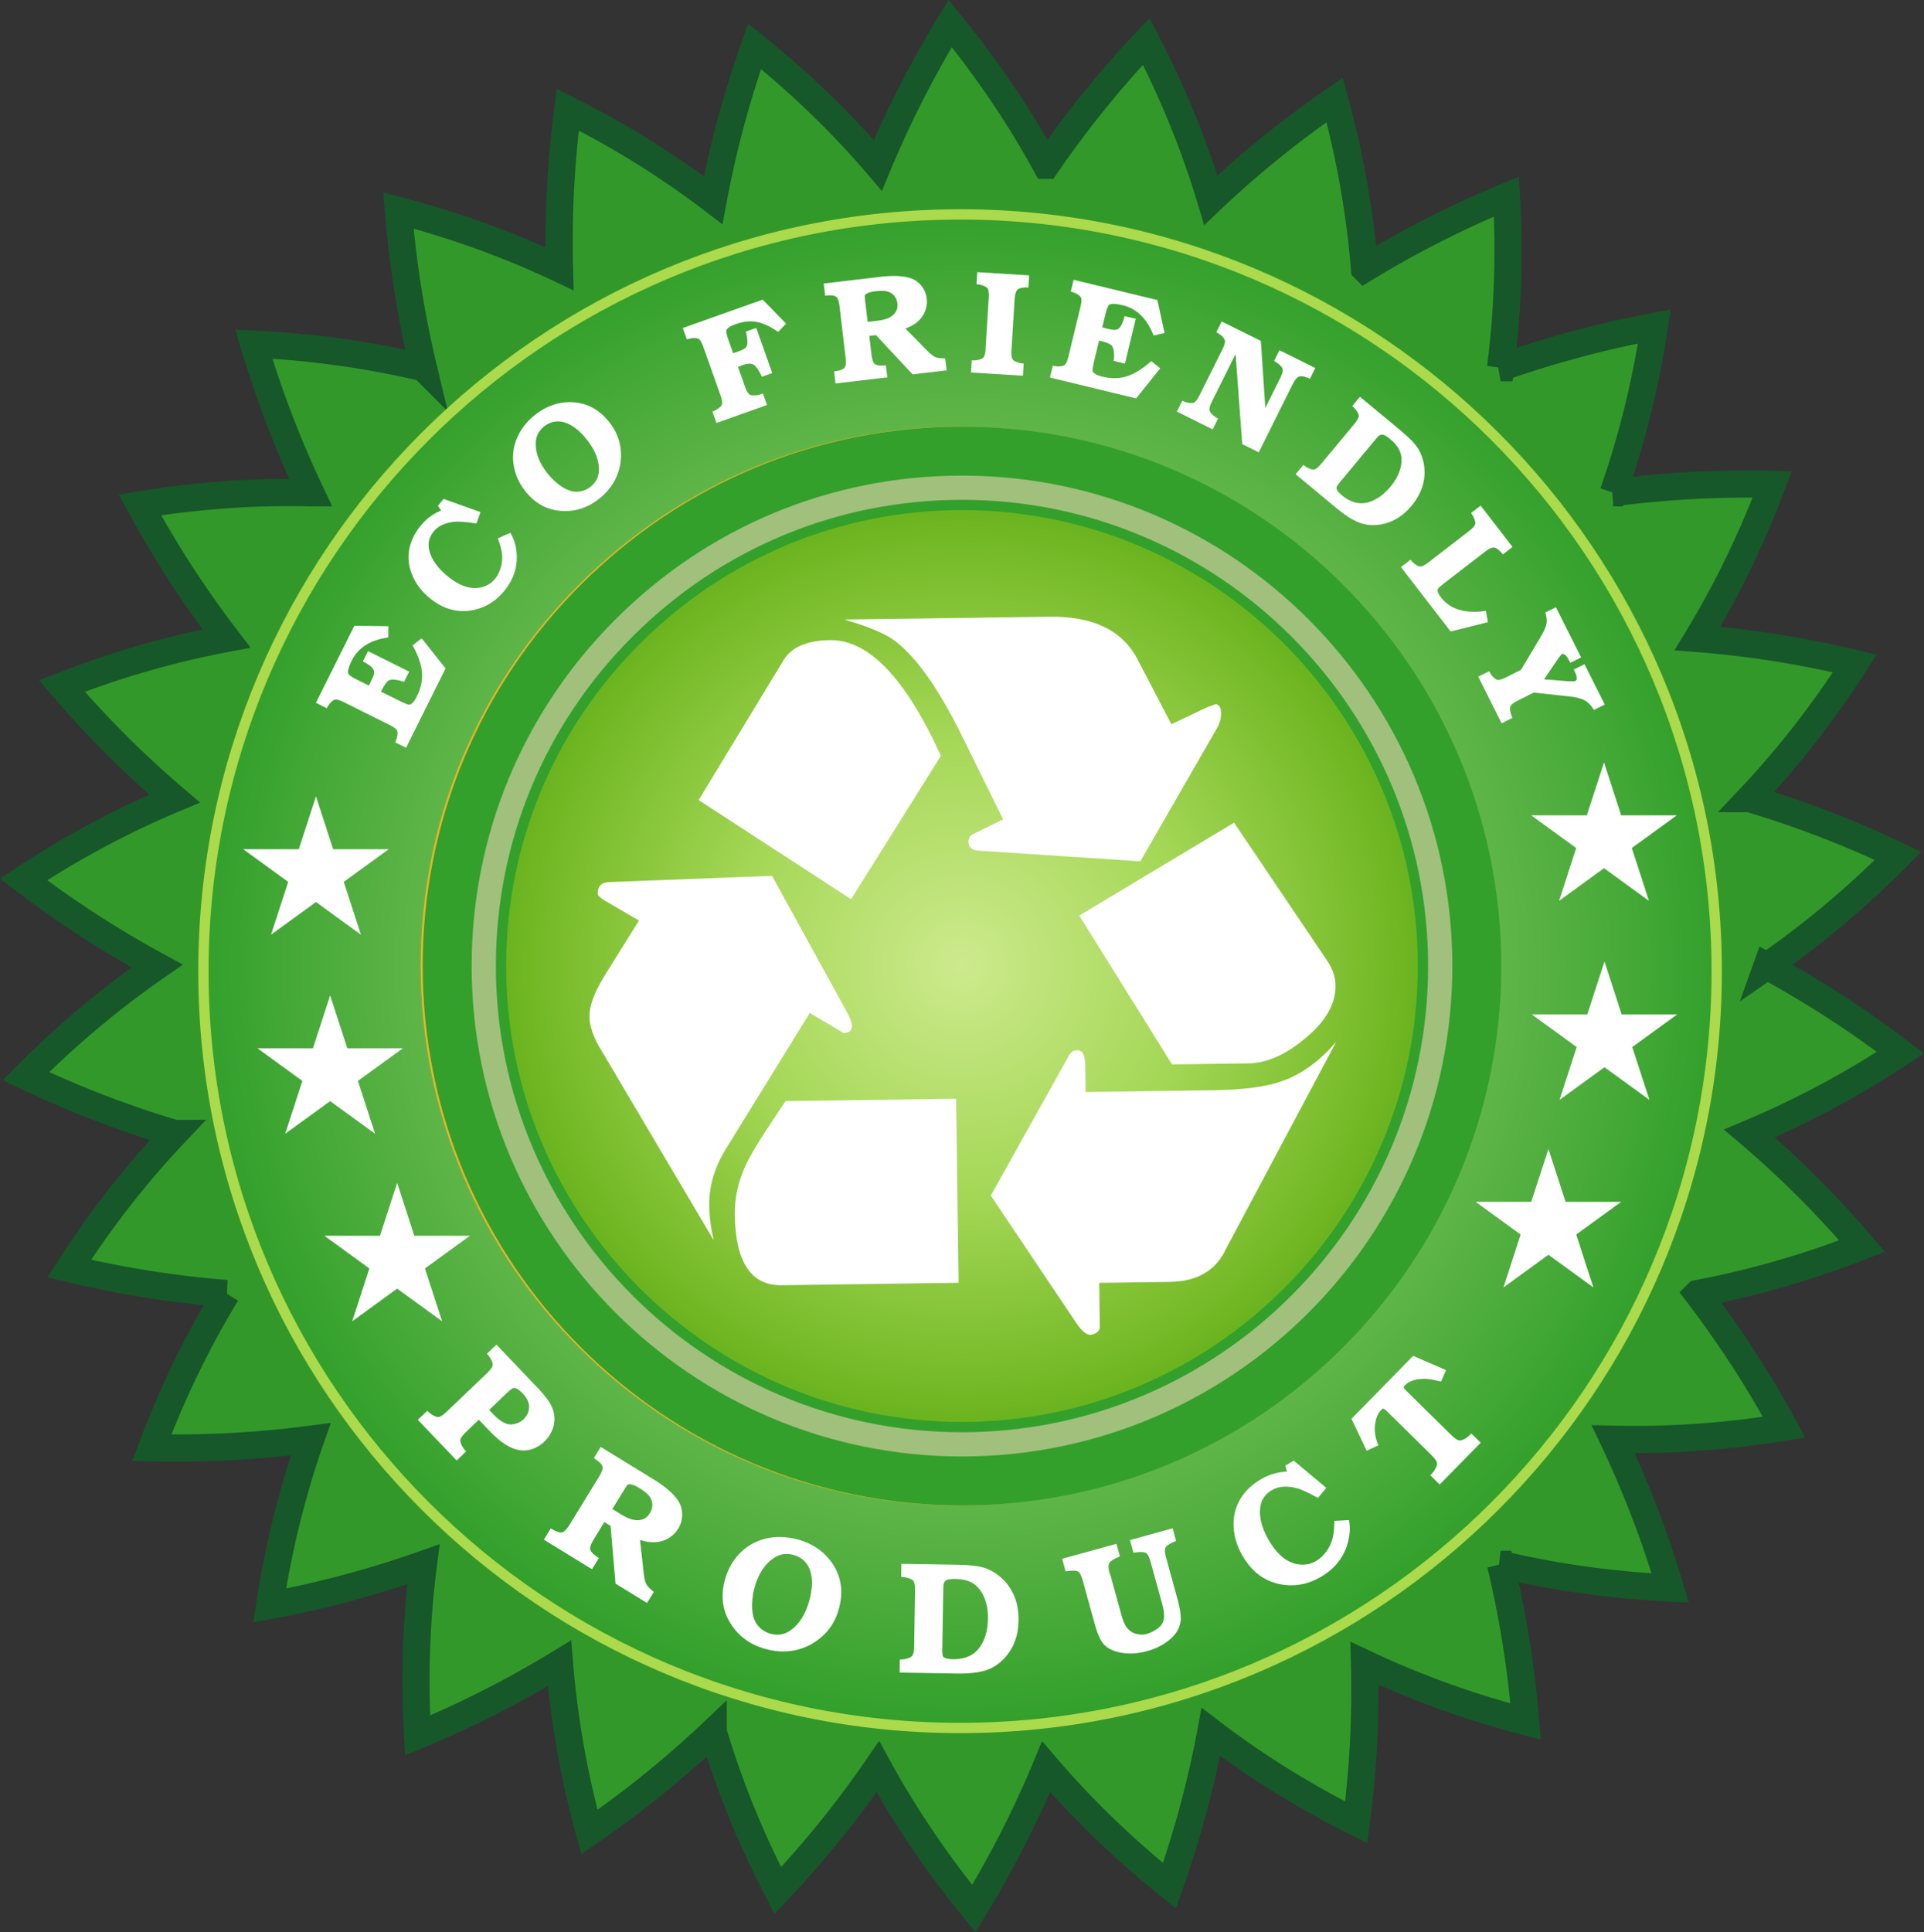 <svg xmlns="http://www.w3.org/2000/svg" overflow="visible" viewBox="0 0 244.411 245.398" baseProfile="basic"><rect x="0" y="0" width="244.411" height="245.398" fill="#333333" stroke="none"/><switch><g><path stroke="#165829" stroke-width="3.456" d="M224.46 122.7a131.397 131.397 0 0116.969 11.002c-6.072 4.001-12.477 7.449-19.186 10.265 5.146 4.377 9.911 9.169 14.308 14.298-6.773 2.651-13.757 4.69-20.909 6.034a129.078 129.078 0 0110.998 16.975c-7.175 1.173-14.43 1.702-21.703 1.529a130.85 130.85 0 017.239 18.887c-7.265-.344-14.471-1.326-21.55-3.001a130.961 130.961 0 013.176 19.969c-7.038-1.835-13.884-4.281-20.463-7.391a129.414 129.414 0 01-1.048 20.198c-6.502-3.256-12.696-7.079-18.475-11.495a129.386 129.386 0 01-5.257 19.537c-5.678-4.544-10.931-9.584-15.662-15.108-2.587 6.238-5.678 12.24-9.188 18.014-4.601-5.633-8.699-11.636-12.192-18.014a129.702 129.702 0 01-12.714 15.732c-3.354-6.461-6.115-13.189-8.204-20.161a129.149 129.149 0 01-15.726 12.719 116.214 116.214 0 01-3.801-21.422 130.08 130.08 0 01-18.029 9.162c-.416-7.258-.188-14.528.743-21.741a130.045 130.045 0 01-19.532 5.231c1.094-7.188 2.818-14.254 5.22-21.117a130.472 130.472 0 01-20.194 1.077c2.558-6.812 5.709-13.368 9.489-19.581a129.143 129.143 0 01-19.978-3.173c3.922-6.124 8.377-11.877 13.376-17.16a130.673 130.673 0 01-18.874-7.277 118.135 118.135 0 0116.659-13.991 131.932 131.932 0 01-16.97-11.001c6.072-4.004 12.475-7.455 19.184-10.265-5.144-4.384-9.91-9.172-14.308-14.298 6.775-2.657 13.759-4.696 20.91-6.037A129.547 129.547 0 0117.77 64.124c7.178-1.179 14.431-1.711 21.703-1.536a131.08 131.08 0 01-7.235-18.88c7.264.344 14.469 1.322 21.546 2.998a130.68 130.68 0 01-3.173-19.973c7.036 1.838 13.883 4.285 20.46 7.391-.182-6.751.18-13.499 1.048-20.199 6.505 3.256 12.694 7.079 18.479 11.495a128.984 128.984 0 015.257-19.533c5.677 4.543 10.931 9.577 15.66 15.108 2.59-6.238 5.679-12.244 9.19-18.014 4.599 5.63 8.699 11.635 12.191 18.014a129.396 129.396 0 0112.712-15.732c3.358 6.458 6.117 13.187 8.207 20.157 4.9-4.651 10.16-8.889 15.726-12.718 1.924 7.012 3.211 14.171 3.797 21.422a130.574 130.574 0 0118.033-9.163c.414 7.261.185 14.528-.746 21.744a131.18 131.18 0 0119.537-5.235c-1.097 7.191-2.82 14.254-5.226 21.117a130.511 130.511 0 0120.199-1.07c-2.562 6.808-5.713 13.365-9.494 19.578a129.162 129.162 0 0119.982 3.17c-3.925 6.126-8.379 11.88-13.381 17.166a129.662 129.662 0 0118.873 7.274c-5.12 5.19-10.68 9.87-16.66 14.01z" fill="#33982A"/><radialGradient id="a" gradientUnits="userSpaceOnUse" cy="205.72" cx="204.88" gradientTransform="translate(-546.21 -548.44) scale(3.262)" r="29.463"><stop offset="0" stop-color="#cdea8d"/><stop offset="1" stop-color="#33a02c"/></radialGradient><path d="M26.087 122.7c0 53 43.119 96.118 96.117 96.118 53.001 0 96.12-43.118 96.12-96.118 0-53.001-43.119-96.12-96.12-96.12-52.994 0-96.113 43.118-96.113 96.12z" fill="url(#a)"/><path d="M121.95 54.186c37.777 0 68.509 30.735 68.509 68.514 0 37.777-30.731 68.509-68.509 68.509s-68.512-30.73-68.512-68.51c0-18.278 7.135-35.476 20.087-48.427s30.145-20.087 48.425-20.087z" fill="#EDB329"/><g fill="#FFF"><path d="M46.752 82.7l5.225 2.606-.65 1.303c-.386-.137-.739-.223-1.064-.265s-.585-.025-.781.042c-.289.092-.65.58-1.083 1.462l1.975.984c.873.437 1.391.659 1.551.672.325.022.667-.329 1.028-1.052.516-1.035.732-2.055.65-3.055-.083-1.003-.479-2.144-1.19-3.422l1.15-.901 3.038 3.826-5.023 10.077-1.373-.688.096-.233c.092-.197.153-.423.183-.672s.021-.437-.03-.561c-.092-.22-.411-.465-.959-.739l-5.797-2.89c-.548-.271-.94-.379-1.177-.325-.127.035-.279.137-.449.306a2.567 2.567 0 00-.433.564l-.129.217-1.375-.685 4.881-9.79 4.315.057-.011 1.427c-2.268.315-3.81 1.291-4.627 2.931-.425.851-.569 1.415-.432 1.692.089.175.481.436 1.174.78l1.424.71.232-.465c.244-.488.386-.838.425-1.048a.804.804 0 00-.116-.593c-.196-.306-.629-.627-1.298-.968l.65-1.304zM63.248 68.37l1.593-.691c.489.825.756 1.774.804 2.845.067 1.637-.462 3.145-1.586 4.524-1.067 1.306-2.38 2.115-3.938 2.434-1.959.398-3.797-.102-5.516-1.507-1.139-.927-1.929-2.026-2.372-3.291a5.557 5.557 0 01-.22-3.023c.208-1.017.685-1.982 1.434-2.896a6.344 6.344 0 012.587-1.918l-.401-.605.717-.876 4.687 1.676-.511 1.456c-1.31-.204-2.224-.28-2.745-.229-1.211.114-2.108.529-2.695 1.246-.598.732-.776 1.555-.534 2.462.29 1.122 1.065 2.195 2.331 3.228 1.434 1.169 2.778 1.65 4.033 1.437.817-.14 1.48-.52 1.986-1.141a3.91 3.91 0 00.687-1.322c.16-.516.227-1.035.203-1.558-.035-.592-.214-1.344-.544-2.251zM68 52.669c1.459-1.131 3.027-1.657 4.703-1.581 1.893.089 3.478.959 4.756 2.613.956 1.233 1.427 2.603 1.419 4.11a6.69 6.69 0 01-.731 3.097c-.488.953-1.195 1.791-2.122 2.507-1.271.984-2.664 1.481-4.177 1.494-2.091.019-3.812-.844-5.16-2.587-.841-1.083-1.333-2.269-1.477-3.556-.15-1.364.146-2.686.891-3.966.461-.78 1.091-1.49 1.898-2.131zm1.161 1.466c-.708.548-1.073 1.255-1.096 2.122-.043 1.242.433 2.507 1.426 3.791a8.246 8.246 0 001.427 1.44c.526.408 1.029.691 1.513.848.417.134.859.159 1.322.07a2.881 2.881 0 001.246-.561c.796-.618 1.157-1.453 1.077-2.51-.083-1.122-.567-2.256-1.448-3.393-.932-1.205-1.888-1.963-2.869-2.271-.927-.297-1.794-.142-2.598.464zM99.859 41.104l-1.008 1.054c-1.022-.701-1.94-1.125-2.751-1.271-.809-.146-1.688-.051-2.635.287-.708.249-1.103.51-1.184.781-.057.175.032.596.266 1.258l.586 1.65.491-.159c.477-.169.803-.319.978-.453a.796.796 0 00.319-.516c.061-.347.006-.886-.166-1.615l1.315-.465 2.034 5.735-1.315.465c-.391-.838-.743-1.348-1.056-1.533-.314-.185-.795-.163-1.442.067a10.58 10.58 0 00-.538.22l.881 2.479c.204.58.413.924.626 1.042.124.067.32.099.588.089.269-.009.516-.051.741-.124l.33-.108.516 1.456-6.417 2.278-.513-1.446.172-.07c.231-.096.446-.223.646-.379.198-.156.325-.303.378-.434.086-.223.027-.621-.177-1.198l-2.168-6.111c-.202-.57-.409-.92-.621-1.051-.121-.061-.306-.089-.553-.086a3.114 3.114 0 00-.749.111l-.18.054-.515-1.446 10.152-3.604 2.969 3.043zM115.02 41.729l2.702 2.753c.443.456.804.746 1.082.867.279.121.701.175 1.265.166l.18 1.523-4.314.513-4.651-4.983-.855.102.282 2.386c.07.59.196.972.38 1.147.185.179.529.252 1.036.223l.413-.019.18 1.523-6.579.777-.18-1.523.416-.077c.497-.092.814-.242.949-.458.134-.213.166-.618.096-1.214l-.774-6.547c-.07-.586-.194-.972-.376-1.147-.182-.178-.524-.251-1.03-.223l-.422.022-.18-1.526 7.166-.848c1.661-.194 2.955-.137 3.879.175.615.204 1.125.596 1.526 1.176.28.414.452.879.513 1.392a3.293 3.293 0 01-.465 2.131c-.47.765-1.21 1.329-2.24 1.689zm-4.8-.845l1.209-.143c.829-.096 1.443-.293 1.848-.586.561-.405.803-.946.723-1.622-.046-.392-.191-.723-.432-.997s-.548-.449-.919-.532c-.344-.08-.838-.08-1.481-.003-.513.061-.886.172-1.121.331-.099.061-.16.134-.179.217-.019.08-.016.226.01.439l.34 2.896zM125.2 44.262l.402-6.445c.035-.605-.019-1.007-.163-1.211-.086-.105-.246-.204-.475-.296a2.99 2.99 0 00-.733-.191l-.185-.022.096-1.529 6.595.408-.096 1.532-.178.006c-.605-.006-1.013.089-1.217.284-.201.191-.318.599-.357 1.224l-.401 6.445c-.038.605.013 1.007.159 1.201.089.112.249.217.484.306.236.095.478.156.733.185l.178.019-.096 1.542-6.595-.408.096-1.536.185.003c.249.003.497-.029.743-.093.245-.067.417-.149.519-.251.18-.17.29-.562.32-1.173zM144.28 40.499l-1.376 5.684-1.421-.344a4.9 4.9 0 00.022-1.1c-.035-.325-.105-.577-.213-.752-.156-.261-.714-.506-1.673-.732l-.519 2.15c-.229.949-.332 1.504-.306 1.663.048.325.465.58 1.252.771 1.125.271 2.166.255 3.125-.051.962-.306 1.988-.946 3.075-1.924l1.137.92-3.055 3.817-10.95-2.651.363-1.494.249.042c.213.048.446.058.694.029.252-.025.434-.077.542-.153.191-.141.363-.507.503-1.099l1.523-6.28c.144-.596.16-1.003.054-1.22-.061-.118-.194-.242-.398-.373a2.7 2.7 0 00-.644-.296l-.242-.077.363-1.491 10.641 2.574.911 4.196-1.396.309c-.816-2.125-2.116-3.406-3.9-3.839-.924-.223-1.507-.239-1.746-.047-.153.124-.319.557-.497 1.3l-.376 1.548.503.143c.529.127.905.188 1.122.179a.799.799 0 00.554-.249c.251-.261.472-.762.656-1.498l1.47.345zM160.17 43.303l.567 8.513 1.88-3.772c.268-.542.376-.937.322-1.179-.042-.13-.146-.283-.322-.458a3.113 3.113 0 00-.599-.459l-.166-.092.682-1.376 4.55 2.265-.682 1.374-.172-.077c-.554-.239-.959-.306-1.224-.204-.261.102-.535.434-.809.991l-4.292 8.621-2.1-1.045-.847-11.441-2.988 6.009c-.274.548-.379.937-.319 1.169.035.134.144.293.322.475.182.178.379.328.596.452l.166.093-.688 1.373-4.543-2.262.682-1.373.172.073c.229.102.472.169.72.201.252.035.443.025.573-.025.223-.096.465-.414.739-.962l2.887-5.795c.268-.548.376-.94.322-1.176-.042-.13-.144-.287-.319-.462a2.62 2.62 0 00-.602-.459l-.166-.092.682-1.373 4.98 2.473zM167.88 58.863l4.142-4.983c.386-.465.58-.822.586-1.074-.01-.134-.08-.309-.21-.519a3.003 3.003 0 00-.478-.586l-.14-.127.981-1.179 4.766 3.957c.851.707 1.485 1.281 1.905 1.727.414.446.723.873.924 1.291a5.899 5.899 0 01.475 3.88c-.223 1.039-.726 2.029-1.507 2.973-1.108 1.332-2.409 2.128-3.906 2.386-.969.168-1.874.095-2.714-.217-.845-.315-1.848-.956-3.014-1.924l-5.098-4.234.981-1.182.146.111c.204.153.427.277.66.367.232.089.424.121.564.099.23-.04.55-.295.93-.766zm6.99-3.218l-4.518 5.435c-.366.44-.554.72-.573.835-.026.261.197.589.675.987 1.172.972 2.364 1.249 3.581.829.943-.328 1.81-.965 2.6-1.918.793-.956 1.249-1.924 1.373-2.912.08-.612.006-1.172-.226-1.676-.229-.503-.631-.994-1.198-1.465-.434-.36-.762-.545-.988-.558-.23-.016-.47.134-.72.443zM189.02 79.023l-4.741 1.185-6.308-8.175 1.21-.937.124.14c.163.191.348.357.558.497.213.14.389.217.529.226.242.013.603-.168 1.086-.542l5.123-3.954c.481-.37.749-.675.806-.917.022-.137-.006-.319-.089-.555a3.245 3.245 0 00-.337-.678l-.108-.153 1.217-.937 4.049 5.247-1.214.94-.13-.137c-.392-.456-.727-.695-1.003-.72-.281-.025-.669.153-1.16.535l-4.932 3.804c-.637.491-.981.787-1.032.889-.121.242.006.609.382 1.093 1.179 1.529 3.084 2.103 5.712 1.714l.25 1.435zM194.84 87.966l-2.007 1.007c-.542.271-.86.519-.959.742-.054.131-.061.322-.025.567.035.249.105.481.201.707l.086.185-1.379.694-2.969-5.919 1.383-.691.095.172c.121.217.271.415.446.589.178.179.332.287.472.322.235.054.624-.054 1.166-.325l1.873-.94 2.453-4.12c.437-.736.695-1.306.771-1.71.08-.408.032-.886-.149-1.44l1.354-.678 3.199 6.375-1.37.688a7.878 7.878 0 01-.108-.21c-.363-.729-.688-1.025-.968-.885-.054.028-.21.213-.465.557l-1.803 2.632 2.816.22c.672.045 1.07.035 1.201-.029.111-.054.156-.191.14-.411-.019-.217-.105-.475-.255-.777a26.29 26.29 0 00-.131-.239l1.374-.688 2.571 5.129-1.37.688c-.344-.573-.739-.981-1.185-1.227-.449-.242-1.121-.411-2.02-.506l-4.42-.479z"/></g><path stroke="#ABDA4D" stroke-width="1.31" d="M121.96 27.236c-53.001 0-96.12 43.119-96.12 96.12 0 53 43.118 96.119 96.12 96.119 52.999 0 96.121-43.119 96.12-96.119 0-53.006-43.13-96.124-96.12-96.124z" fill="none"/><g fill="#FFF"><path d="M60.834 180.32l-1.595 1.523c-.479.459-.732.815-.763 1.064-.013.153.038.357.154.605s.263.472.439.675l.139.166-1.199 1.147-4.934-5.167 1.201-1.147.146.14c.196.185.416.344.658.472.244.127.441.185.594.178.258-.013.626-.249 1.105-.707l5.056-4.824c.473-.452.727-.815.762-1.083.009-.146-.045-.338-.158-.58s-.261-.471-.443-.688l-.132-.159 1.201-1.147 5.136 5.384c.736.771 1.268 1.421 1.598 1.95s.53 1.064.604 1.599a3.699 3.699 0 01-.205 1.803 4.161 4.161 0 01-1.06 1.587 3.951 3.951 0 01-1.95 1.051c-1.498.312-3.138-.472-4.922-2.338l-1.432-1.49zm1.321-1.26c.163.198.303.357.421.484.702.733 1.332 1.172 1.889 1.319.333.083.687.07 1.059-.038.373-.108.7-.293.979-.561.492-.465.728-1.013.707-1.631-.013-.548-.274-1.09-.785-1.625-.502-.529-.896-.765-1.184-.713-.159.025-.456.249-.889.663l-2.197 2.11zM81.303 195.6l.46 4.129c.07.688.183 1.172.337 1.466.156.287.477.618.962.987l-.868 1.415-4.003-2.459-.625-7.328-.795-.484-1.349 2.198c-.334.548-.482.956-.444 1.23s.282.567.731.879l.363.261-.868 1.415-6.114-3.753.868-1.415.405.21c.482.261.854.344 1.112.255.258-.095.556-.414.895-.968l3.725-6.073c.334-.542.484-.956.449-1.223-.037-.274-.279-.567-.727-.879l-.373-.268.868-1.415 6.657 4.084c1.542.949 2.6 1.86 3.173 2.746.386.586.554 1.255.505 2.02a3.334 3.334 0 01-.497 1.529 3.583 3.583 0 01-1.822 1.498c-.905.32-1.913.3-3.025-.08zm-3.514-3.93l1.121.688c.763.465 1.413.707 1.95.726.745.032 1.311-.268 1.698-.898.223-.363.325-.745.305-1.14a1.818 1.818 0 00-.417-1.064c-.239-.299-.655-.631-1.249-.994-.473-.287-.863-.446-1.169-.465-.126-.013-.225.006-.295.063-.072.058-.167.185-.289.382l-1.655 2.69zM101.38 195.54c1.919.548 3.382 1.58 4.389 3.09 1.131 1.701 1.386 3.645.765 5.817-.465 1.619-1.357 2.912-2.676 3.868a7.3 7.3 0 01-3.168 1.344c-1.144.185-2.326.103-3.546-.248-1.673-.479-2.998-1.377-3.978-2.689-1.356-1.809-1.705-3.861-1.048-6.148.408-1.427 1.126-2.619 2.157-3.562 1.094-1.007 2.439-1.593 4.032-1.765.972-.09 1.993.01 3.073.3zm-.55 1.97c-.934-.268-1.784-.14-2.554.395-1.115.752-1.913 1.975-2.394 3.651a8.704 8.704 0 00-.338 2.16c-.019.714.058 1.338.231 1.854.151.452.415.847.789 1.198a3.21 3.21 0 001.292.727c1.05.3 2.01.083 2.882-.663.927-.784 1.604-1.924 2.033-3.415.451-1.58.497-2.893.138-3.944-.34-1-1.03-1.66-2.08-1.97zM116.13 209.06l.113-6.996c.011-.65-.067-1.083-.231-1.3-.1-.108-.275-.204-.527-.293a3.293 3.293 0 00-.803-.172l-.201-.013.025-1.663 6.688.108c1.193.026 2.117.077 2.77.172.653.089 1.204.242 1.653.458a6.366 6.366 0 013.03 2.944c.517 1.032.765 2.205.739 3.524-.028 1.874-.586 3.421-1.676 4.651-.701.797-1.51 1.352-2.434 1.657s-2.205.446-3.842.421l-7.152-.121.027-1.657.202-.006c.277-.013.545-.058.803-.141s.438-.185.542-.293c.18-.2.27-.63.28-1.28zm3.7-7.45l-.125 7.646c-.011.624.016.994.083 1.102.149.242.564.37 1.238.383 1.647.025 2.838-.555 3.578-1.733.573-.917.873-2.045.898-3.383.019-1.344-.251-2.472-.815-3.39-.351-.574-.791-.994-1.326-1.268-.535-.268-1.204-.408-2.007-.42-.607-.013-1.012.057-1.212.197-.19.14-.3.42-.3.86zM141.01 199.87l1.417 5.148c.169.618.348 1.096.532 1.421.182.325.42.586.707.778.274.185.593.306.959.363.367.057.717.038 1.052-.052a4.048 4.048 0 001.048-.471c.351-.211.615-.434.797-.657.223-.287.344-.65.356-1.077.013-.427-.07-.988-.261-1.669l-1.434-5.212c-.182-.656-.382-1.051-.602-1.191s-.685-.159-1.392-.064l-.204.026-.439-1.6 5.416-1.497.439 1.605-.197.083c-.65.28-1.036.535-1.153.765-.118.229-.086.675.095 1.332l1.408 5.117c.367 1.332.503 2.313.411 2.938-.14.962-.688 1.803-1.647 2.511a7.694 7.694 0 01-2.562 1.235c-1.453.396-2.788.415-4.001.052-.72-.217-1.271-.567-1.65-1.052-.376-.49-.72-1.28-1.02-2.37l-1.517-5.512c-.182-.663-.382-1.058-.605-1.205-.22-.14-.682-.159-1.383-.057l-.21.025-.44-1.599 6.895-1.899.44 1.599-.185.083c-.66.28-1.048.535-1.166.765-.15.25-.12.69.06 1.35zM169.49 193.18l1.879-.108c.185 1.02.105 2.084-.245 3.186-.539 1.688-1.638 3.021-3.291 4.001-1.574.931-3.205 1.262-4.907 1.007-2.134-.325-3.813-1.517-5.034-3.581-.809-1.363-1.204-2.771-1.185-4.225a6.015 6.015 0 01.905-3.147c.589-.95 1.434-1.752 2.533-2.402a6.984 6.984 0 013.333-.994l-.182-.771 1.052-.624 4.135 3.453-1.058 1.287c-1.249-.688-2.147-1.102-2.695-1.242-1.268-.332-2.333-.242-3.192.268-.879.522-1.37 1.287-1.462 2.3-.125 1.236.264 2.612 1.156 4.129 1.02 1.714 2.202 2.702 3.552 2.95.883.159 1.695.019 2.44-.427.437-.255.832-.618 1.188-1.083.357-.458.618-.962.787-1.497.21-.63.3-1.45.31-2.49zM179.54 172.22l4.151 1.797-.628 1.459c-.987-.242-1.727-.356-2.224-.344-1.051.019-1.832.28-2.338.796-.146.153-.21.255-.191.325.019.064.16.223.415.478l5.594 5.499c.472.465.832.707 1.083.733.153.006.354-.051.599-.179a2.61 2.61 0 00.637-.446l.274-.261 1.192 1.166-5.219 5.308-1.191-1.172.242-.255c.172-.185.318-.401.439-.656.127-.249.185-.453.172-.605-.019-.255-.268-.618-.739-1.083l-5.563-5.474c-.229-.223-.385-.351-.471-.376-.089-.032-.185.013-.293.121-.433.44-.698 1.064-.803 1.867-.108.86.032 1.746.42 2.657l-1.484.688-1.934-4.053 7.86-8.02z"/></g><path fill="#FFF" d="M40.142 101.15l2.18 6.71h7.059l-5.713 4.15 2.183 6.71-5.709-4.15-5.713 4.15 2.183-6.71-5.713-4.15h7.06zM41.94 126.43l2.181 6.71h7.058l-5.712 4.15 2.182 6.71-5.709-4.14-5.711 4.14 2.181-6.71-5.712-4.15h7.06zM50.452 150.24l2.18 6.72h7.059l-5.711 4.15 2.181 6.71-5.709-4.15-5.711 4.15 2.18-6.71-5.712-4.15h7.06zM203.76 96.842l2.18 6.718H213l-5.71 4.15 2.18 6.71-5.71-4.15-5.71 4.15 2.18-6.71-5.71-4.15h7.06zM203.82 122.12l2.18 6.72h7.06l-5.71 4.15 2.18 6.71-5.71-4.15-5.71 4.15 2.18-6.71-5.71-4.15h7.06zM196.7 145.94l2.18 6.71h7.06l-5.71 4.15 2.18 6.72-5.71-4.15-5.71 4.15 2.18-6.72-5.71-4.15h7.06z"/><path d="M73.782 74.273C60.828 87.224 53.696 104.42 53.696 122.7c0 37.771 30.732 68.509 68.507 68.509 37.779 0 68.511-30.738 68.511-68.509 0-37.776-30.732-68.511-68.511-68.511-18.27 0-35.467 7.133-48.418 20.084z" fill="#33A02C"/><path d="M78.18 78.67c-11.778 11.781-18.265 27.415-18.265 44.03 0 34.343 27.942 62.29 62.288 62.29 34.351 0 62.292-27.947 62.292-62.29 0-34.348-27.94-62.292-62.292-62.292-16.61 0-32.243 6.487-44.02 18.262z" fill="#A0C07C"/><radialGradient id="b" gradientUnits="userSpaceOnUse" cy="205.72" cx="204.88" gradientTransform="translate(-546.21 -548.44) scale(3.262)" r="17.95"><stop offset="0" stop-color="#cdea8d"/><stop offset=".5" stop-color="#a4d756"/><stop offset="1" stop-color="#6ab31d"/></radialGradient><path stroke="#33A02C" stroke-width="1.31" d="M80.818 81.311C69.746 92.382 63.647 107.08 63.647 122.7c0 32.285 26.268 58.556 58.556 58.556 32.29 0 58.558-26.271 58.558-58.556 0-32.29-26.268-58.561-58.558-58.561-15.61 0-30.309 6.101-41.382 17.172z" fill="url(#b)"/><g fill="#FFF"><path d="M102.87 128.66l4.28 2.542c.715-.013 1.072-.313 1.064-.905-.005-.376-.185-.898-.529-1.574l-9.615-17.479-20.769.793c-.93.057-1.384.548-1.373 1.475.003.213.301.503.9.876l4.342 2.536-4.463 7.155c-1.238 2.044-1.848 3.726-1.83 5.032.016 1.186.456 2.504 1.32 3.97l14.464 24.443c-.36-1.555-.548-3.033-.567-4.422-.035-2.491.71-4.951 2.242-7.378l10.539-17.08zM108.12 114.21L119.526 96c-4.487-9.861-9.179-14.761-14.075-14.694-2.958.042-4.929.892-5.918 2.552l-10.78 17.761 19.358 12.59z"/><path d="M99.293 163.24l22.485-.312-.322-23.372-21.66.299c-2.607 3.836-4.242 6.436-4.898 7.793-1.069 2.173-1.586 4.377-1.555 6.614.08 6.04 2.061 9.03 5.946 8.98zM144.86 109.4l9.774-16.984c.325-.593.491-1.208.481-1.842-.01-.761-.271-1.137-.774-1.131.083-.003-.254.131-1.006.392l-4.534 2.157-4.295-8.242c-1.908-3.686-5.652-5.496-11.224-5.419l-26.031.356c3.18.931 5.346 1.851 6.5 2.762 2.689 2.074 5.467 6.006 8.333 11.794l5.343 10.823-3.836 1.889c-.379.179-.567.516-.558 1.023.01.634.411.987 1.217 1.061l20.62 1.36zM155.55 158.98l14.203-26.673c-2.122 2.479-4.441 4.161-6.965 5.034-2.017.708-4.906 1.083-8.663 1.134l-16.213.223-.048-3.358c-.016-1.306-.344-1.956-.978-1.95-.465.006-.803.185-1.007.522l-10.014 17.937 10.864 16.198c.819 1.21 1.523 1.688 2.112 1.427.586-.179.879-.497.873-.962l-.077-5.575 8.991-.121c3.32-.05 5.63-1.33 6.94-3.84z"/><path d="M148.89 135.19l9.692-.127c2.319-.032 4.715-1.083 7.174-3.142 2.632-2.147 3.932-4.403 3.9-6.769-.013-1.096-.389-2.169-1.122-3.218l-11.769-17.446-19.664 11.801 11.79 18.91z"/></g></g></switch></svg>